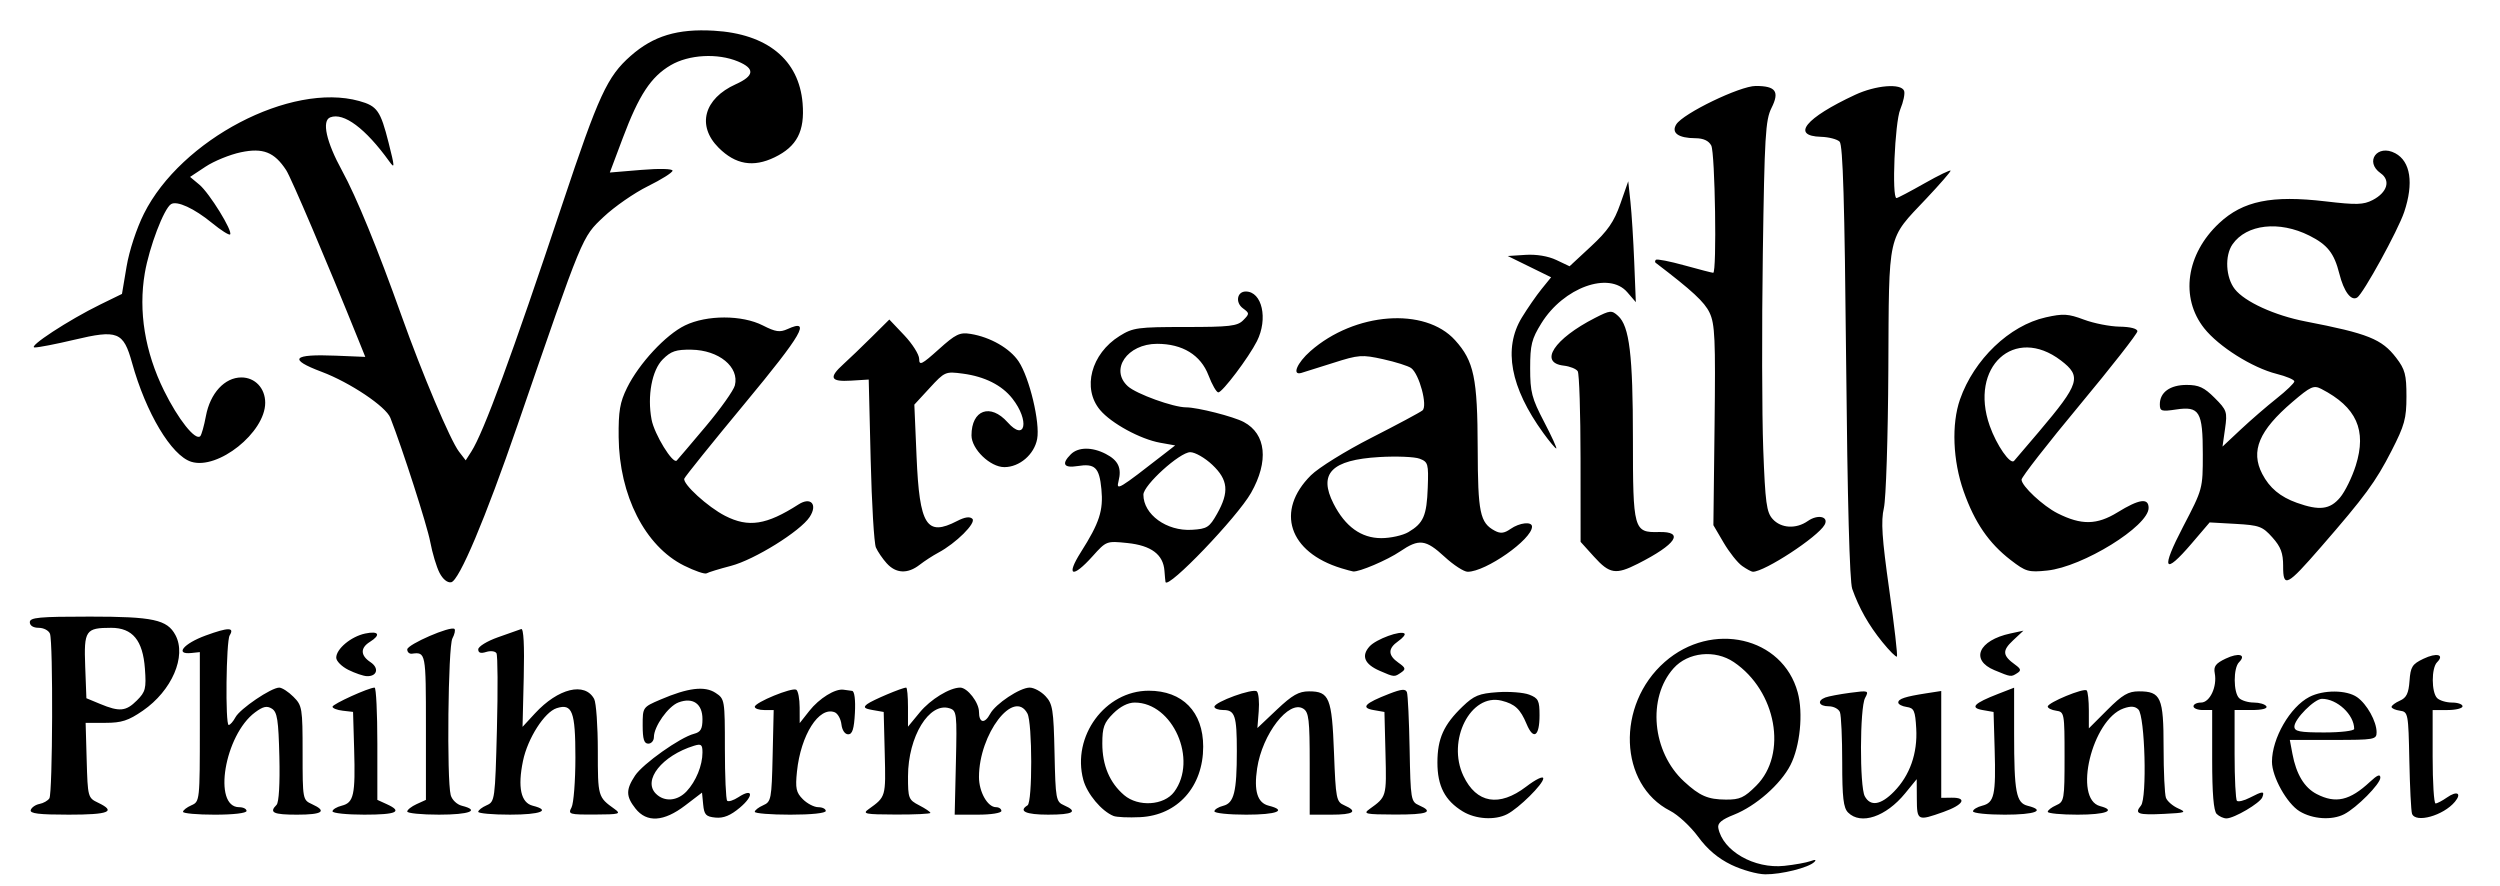 <?xml version="1.0" encoding="UTF-8"?>
<!-- Created with Inkscape (http://www.inkscape.org/) -->
<svg width="669" height="237" version="1.1" viewBox="0 0 669 237" xmlns="http://www.w3.org/2000/svg" xmlns:cc="http://creativecommons.org/ns#" xmlns:dc="http://purl.org/dc/elements/1.1/" xmlns:rdf="http://www.w3.org/1999/02/22-rdf-syntax-ns#">
 <path d="m463.28 231.41c-3.545-1.715-6.372-4.108-8.862-7.5-2.011-2.74-5.38-5.861-7.487-6.935-13.74-7.01-14.515-28.363-1.447-39.837 12.604-11.066 31.56-6.719 35.586 8.16 1.511 5.583 0.629 14.385-1.946 19.433-2.619 5.133-9.278 10.981-15.138 13.293-3.281 1.294-4.411 2.252-4.17 3.534 1.151 6.136 9.613 10.998 17.655 10.143 2.758-0.293 5.915-0.862 7.015-1.263 1.31-0.478 1.655-0.392 1 0.249-1.54 1.507-8.792 3.32-13.116 3.279-2.136-0.02-6.226-1.17-9.089-2.555zm6.693-21.161c8.456-8.456 5.393-25.367-5.988-33.06-5.061-3.421-12.272-2.686-16.142 1.645-7.09 7.936-5.752 22.41 2.8 30.284 4.221 3.886 6.378 4.82 11.209 4.853 3.734 0.026 4.912-0.514 8.12-3.722zm-299.92 6.118c-2.572-3.269-2.595-5.053-0.114-8.817 2.081-3.156 12.068-10.232 15.791-11.188 1.772-0.455 2.25-1.291 2.25-3.934 0-4.124-2.588-5.914-6.434-4.452-2.758 1.048-6.556 6.417-6.562 9.275-2e-3 0.963-0.679 1.75-1.504 1.75-1.128 0-1.5-1.208-1.5-4.877 0-4.865 0.011-4.882 4.75-6.914 7.391-3.169 11.836-3.711 14.754-1.799 2.454 1.608 2.496 1.858 2.496 14.945 0 7.321 0.277 13.587 0.615 13.925s1.702-0.098 3.031-0.969c3.9-2.555 4.172-0.385 0.354 2.825-2.497 2.099-4.36 2.859-6.5 2.652-2.57-0.248-3.044-0.749-3.309-3.488l-0.309-3.198-4.517 3.448c-5.722 4.367-10.276 4.646-13.291 0.813zm13.686-4.615c2.506-2.675 4.241-6.922 4.241-10.382 0-2.134-0.331-2.4-2.25-1.808-8.564 2.642-13.811 9.237-10.213 12.835 2.266 2.266 5.751 1.992 8.222-0.645zm114.24 6.6c-3.186-1.273-7.078-5.925-8.085-9.665-3.133-11.634 5.835-23.852 17.508-23.852 9.054 0 14.567 5.657 14.573 14.957 8e-3 10.702-6.844 18.38-16.844 18.878-3.109 0.155-6.327 0.011-7.152-0.318zm16.223-6.436c6.398-8.602-0.35-23.896-10.55-23.91-1.795-2e-3 -3.894 1.064-5.75 2.919-2.47 2.47-2.923 3.717-2.923 8.05 0 5.843 1.971 10.503 5.836 13.8 3.78 3.224 10.68 2.781 13.387-0.859zm77.235 5.224c-4.781-2.915-6.791-6.799-6.785-13.106 6e-3 -6.383 1.684-10.115 6.732-14.966 3.056-2.937 4.41-3.494 9.335-3.837 3.169-0.221 6.999 0.076 8.511 0.661 2.431 0.939 2.75 1.581 2.75 5.528 0 5.651-1.619 6.739-3.463 2.326-1.675-4.008-3.106-5.345-6.685-6.243-8.285-2.079-14.735 10.624-10.222 20.134 3.485 7.344 9.572 8.385 16.793 2.873 2.6-1.984 4.577-2.936 4.577-2.203 0 1.51-6.518 7.957-9.684 9.578-3.263 1.671-8.43 1.346-11.859-0.745zm103.11 0.292c-1.252-1.252-1.571-3.982-1.571-13.418 0-6.516-0.273-12.559-0.607-13.429-0.334-0.87-1.684-1.582-3-1.582-2.656 0-3.22-1.469-0.905-2.357 0.818-0.314 3.794-0.877 6.612-1.251 4.964-0.658 5.09-0.615 4.012 1.398-1.407 2.63-1.469 23.674-0.077 26.275 1.507 2.816 4.297 2.375 7.829-1.238 4.244-4.341 6.321-10.239 5.945-16.877-0.271-4.779-0.586-5.49-2.559-5.77-1.238-0.176-2.25-0.708-2.25-1.183 0-0.99 1.832-1.593 7.5-2.472l4-0.62v28.594l2.75-0.039c4.324-0.062 3.222 1.903-2.134 3.805-6.963 2.473-7.112 2.4-7.149-3.515l-0.034-5.25-3.097 3.792c-5.13 6.281-11.856 8.545-15.264 5.137zm98.629 0.371c-0.813-0.813-1.2-5.489-1.2-14.5v-13.3h-2.5c-1.375 0-2.5-0.45-2.5-1s0.911-1 2.025-1c2.354 0 4.351-4.256 3.669-7.823-0.356-1.86 0.232-2.651 2.918-3.932 3.496-1.667 5.63-1.087 3.572 0.971-1.539 1.539-1.528 8.039 0.017 9.583 0.66 0.66 2.433 1.2 3.941 1.2s3.019 0.45 3.359 1c0.378 0.611-1.156 1-3.941 1h-4.559v11.833c0 6.508 0.282 12.115 0.627 12.46 0.345 0.345 1.897-0.03 3.45-0.833 3.487-1.803 3.999-1.821 3.345-0.118-0.602 1.568-7.547 5.658-9.608 5.658-0.778 0-1.954-0.54-2.614-1.2zm22.187-0.706c-3.397-2.071-7.386-9.233-7.386-13.26 0-6.274 4.842-14.666 10.002-17.335 3.762-1.946 9.958-1.916 12.781 0.062 2.63 1.842 5.217 6.499 5.217 9.39 0 1.948-0.573 2.05-11.611 2.05h-11.611l0.697 3.715c1.028 5.477 3.187 9.058 6.493 10.768 5.089 2.631 8.864 1.761 14.283-3.292 1.946-1.815 2.75-2.131 2.75-1.081 0 1.666-6.333 8.056-9.684 9.772-3.285 1.682-8.437 1.341-11.929-0.788zm14.613-22.047c0-3.799-4.552-8.047-8.624-8.047-2.007 0-7.376 5.403-7.376 7.423 0 1.304 1.382 1.577 8 1.577 4.403 0 8-0.428 8-0.953zm15.48 22.703c-0.251-0.688-0.575-7.1-0.719-14.25-0.254-12.629-0.326-13.009-2.512-13.32-1.238-0.176-2.25-0.632-2.25-1.013 0-0.381 1.012-1.137 2.25-1.68 1.743-0.765 2.32-1.955 2.56-5.282 0.273-3.779 0.721-4.491 3.737-5.929 3.549-1.692 5.71-1.133 3.636 0.941-1.539 1.539-1.528 8.039 0.017 9.583 0.66 0.66 2.46 1.2 4 1.2s2.8 0.45 2.8 1-1.8 1-4 1h-4v12.5c0 6.875 0.35 12.5 0.777 12.5 0.428 0 1.807-0.721 3.065-1.602 2.68-1.877 4.028-1.151 2.123 1.144-3.087 3.72-10.537 5.801-11.485 3.208zm-637.23-1c0.229-0.688 1.279-1.415 2.333-1.616 1.054-0.201 2.248-0.876 2.652-1.5 0.881-1.361 1.027-41.79 0.158-44.053-0.334-0.87-1.684-1.582-3-1.582-1.46 0-2.393-0.585-2.393-1.5 0-1.271 2.45-1.5 16.05-1.5 16.959 0 20.707 0.809 22.921 4.945 3.028 5.658-0.955 14.885-8.735 20.238-3.863 2.658-5.677 3.246-10.009 3.246h-5.291l0.283 10.025c0.277 9.834 0.335 10.05 3.033 11.34 4.98 2.382 2.967 3.207-7.833 3.207-8.022 0-10.483-0.303-10.167-1.25zm28.411-29.32c2.309-2.309 2.526-3.169 2.142-8.486-0.55-7.605-3.309-10.944-9.042-10.944-6.846 0-7.302 0.678-6.939 10.32l0.321 8.523 3.679 1.527c5.189 2.154 6.91 1.99 9.839-0.94zm12.339 29.807c0-0.42 1.012-1.207 2.25-1.75 2.225-0.976 2.25-1.206 2.25-20.987v-20l-2.25 0.238c-4.573 0.484-2.118-2.518 3.833-4.688 6.073-2.214 7.758-2.219 6.397-0.017-0.945 1.53-1.193 23.965-0.265 23.966 0.393 5.3e-4 1.213-0.929 1.821-2.066 1.218-2.276 9.565-7.933 11.705-7.933 0.742 0 2.454 1.105 3.804 2.455 2.346 2.346 2.454 3.012 2.454 15.021 0 12.434 0.026 12.579 2.5 13.706 4.157 1.894 2.846 2.818-4 2.818-6.371 0-7.538-0.562-5.467-2.633 0.628-0.628 0.922-5.662 0.75-12.843-0.237-9.868-0.565-11.987-1.997-12.889-1.327-0.836-2.343-0.614-4.5 0.982-8.173 6.045-11.411 25.384-4.251 25.384 1.081 0 1.965 0.45 1.965 1 0 0.588-3.5 1-8.5 1-4.675 0-8.5-0.343-8.5-0.763zm40-0.129c0-0.49 1.118-1.172 2.485-1.515 3.21-0.806 3.665-2.879 3.308-15.093l-0.292-10-2.75-0.316c-1.512-0.174-2.75-0.654-2.75-1.066 0-0.709 9.709-5.118 11.269-5.118 0.402 0 0.731 6.76 0.731 15.021v15.021l2.5 1.139c4.417 2.013 2.702 2.818-6 2.818-4.675 0-8.5-0.401-8.5-0.892zm20 0.052c0-0.462 1.125-1.352 2.5-1.979l2.5-1.139v-19.521c0-19.927-0.029-20.079-3.75-19.596-0.688 0.089-1.25-0.422-1.25-1.137 0-1.336 11.71-6.412 12.642-5.48 0.286 0.286 0.033 1.429-0.561 2.54-1.151 2.15-1.532 37.865-0.448 41.912 0.338 1.26 1.66 2.526 2.986 2.858 4.971 1.248 2.058 2.381-6.12 2.381-4.675 0-8.5-0.378-8.5-0.839zm19 0.077c0-0.42 1.012-1.207 2.25-1.75 2.196-0.963 2.262-1.456 2.75-20.338 0.275-10.643 0.219-19.803-0.125-20.357-0.344-0.554-1.581-0.703-2.75-0.332-1.461 0.464-2.125 0.246-2.125-0.695 0-0.753 2.362-2.205 5.25-3.227s5.7-2.016 6.25-2.21c0.644-0.228 0.885 4.362 0.678 12.909l-0.322 13.263 3.322-3.598c6.222-6.738 13.374-8.477 15.849-3.853 0.535 1.001 0.974 7.231 0.974 13.846 0 12.337 0.016 12.392 4.5 15.607 1.81 1.298 1.309 1.437-5.285 1.466-6.897 0.03-7.23-0.071-6.25-1.903 0.569-1.064 1.035-7.084 1.035-13.378 0-12.311-0.835-14.51-5.007-13.186-3.262 1.035-7.763 8.073-9.012 14.091-1.471 7.084-0.576 11.219 2.599 12.016 5.008 1.257 2.124 2.391-6.08 2.391-4.675 0-8.5-0.343-8.5-0.763zm74 0c0-0.42 1.012-1.207 2.25-1.75 2.133-0.936 2.265-1.623 2.531-13.237l0.281-12.25h-2.531c-1.392 2e-5 -2.531-0.39-2.531-0.867 0-1.161 9.982-5.263 11.111-4.565 0.489 0.302 0.894 2.436 0.9 4.741l0.011 4.191 2.577-3.27c2.642-3.352 6.927-6.007 9.151-5.67 0.688 0.104 1.722 0.246 2.3 0.315 0.636 0.076 0.932 2.389 0.75 5.875-0.225 4.311-0.675 5.75-1.8 5.75-0.881 0-1.627-1.1-1.808-2.665-0.17-1.466-0.99-2.927-1.822-3.246-4.184-1.606-9.067 6.08-10.076 15.86-0.465 4.506-0.229 5.616 1.58 7.425 1.17 1.17 3.027 2.127 4.127 2.127s2 0.45 2 1c0 0.596-3.833 1-9.5 1-5.225 0-9.5-0.343-9.5-0.763zm30.5-0.735c4.587-3.289 4.574-3.246 4.282-14.814l-0.282-11.172-2.906-0.508c-2.33-0.407-2.627-0.725-1.5-1.6 1.302-1.011 9.338-4.408 10.427-4.408 0.264 0 0.48 2.353 0.48 5.228v5.228l3.175-3.852c2.844-3.45 7.998-6.604 10.793-6.604 1.939 0 5.032 3.996 5.032 6.5 0 2.998 1.522 3.262 2.99 0.519 1.429-2.671 7.976-7.019 10.568-7.019 1.151 0 3.058 1.026 4.236 2.281 1.927 2.051 2.171 3.587 2.424 15.25 0.268 12.36 0.387 13.015 2.531 13.956 3.869 1.697 2.49 2.513-4.25 2.513-5.962 0-8.026-0.939-5.5-2.5 1.329-0.822 1.299-22.073-0.035-24.566-3.62-6.764-12.965 5.491-12.965 17.002 0 3.985 2.305 8.064 4.557 8.064 0.794 0 1.443 0.45 1.443 1 0 0.56-2.751 1.001-6.25 1.001l-6.25 1e-3 0.324-13.911c0.309-13.26 0.229-13.941-1.712-14.557-5.417-1.719-11.085 7.568-11.102 18.189-9e-3 5.909 0.142 6.303 2.99 7.776 1.65 0.853 3 1.765 3 2.026s-4.162 0.46-9.25 0.443c-8.301-0.029-9.045-0.179-7.25-1.466zm92.5 0.606c0-0.49 1.068-1.159 2.372-1.487 2.883-0.723 3.628-3.735 3.628-14.665 0-9.421-0.506-10.957-3.607-10.957-1.316 0-2.393-0.39-2.393-0.866 0-1.291 10.362-5.049 11.358-4.119 0.472 0.441 0.697 2.827 0.5 5.302l-0.358 4.501 5.19-4.909c4.144-3.92 5.883-4.909 8.628-4.909 5.432 0 6.121 1.692 6.682 16.399 0.473 12.394 0.621 13.155 2.75 14.089 3.755 1.647 2.55 2.513-3.5 2.514l-5.75 1e-3v-13.638c0-11.791-0.232-13.785-1.714-14.723-3.855-2.441-10.974 6.763-12.355 15.972-0.906 6.043 0.077 9.225 3.084 9.98 5.067 1.272 2.231 2.407-6.015 2.407-4.675 0-8.5-0.401-8.5-0.892zm41.5-0.606c4.587-3.289 4.574-3.246 4.282-14.814l-0.282-11.172-2.906-0.508c-3.512-0.614-2.361-1.811 4.186-4.354 3.311-1.286 4.384-1.378 4.739-0.408 0.253 0.69 0.577 7.554 0.72 15.254 0.25 13.439 0.351 14.04 2.511 14.987 4.141 1.817 2.317 2.513-6.5 2.481-7.867-0.029-8.548-0.177-6.75-1.466zm161.5 0.606c0-0.49 1.118-1.172 2.485-1.515 3.21-0.806 3.665-2.879 3.308-15.085l-0.292-9.992-2.906-0.508c-3.508-0.613-2.361-1.811 4.156-4.341l4.25-1.65v12.367c0 15.609 0.538 18.463 3.628 19.238 4.963 1.246 2.045 2.379-6.128 2.379-4.675 0-8.5-0.401-8.5-0.892zm20 0.129c0-0.42 1.012-1.207 2.25-1.75 2.154-0.945 2.25-1.502 2.25-12.987 0-11.683-0.059-12.008-2.25-12.32-1.238-0.176-2.25-0.678-2.25-1.117 0-1.054 9.676-5.055 10.421-4.309 0.318 0.318 0.579 2.732 0.579 5.364v4.786l4.952-4.952c4.037-4.037 5.595-4.952 8.429-4.952 5.915 0 6.619 1.596 6.619 14.99 0 6.516 0.286 12.593 0.636 13.505 0.35 0.912 1.812 2.181 3.25 2.82 2.376 1.056 2.035 1.19-3.752 1.474-7.012 0.344-8.019-0.018-6.189-2.222 1.665-2.006 1.076-23.952-0.689-25.714-0.887-0.885-2.025-0.968-3.959-0.288-8.453 2.973-13.565 24.244-6.284 26.148 4.456 1.165 1.508 2.287-6.012 2.287-4.4 0-8-0.343-8-0.763zm-454.75-37.982c-1.788-0.89-3.25-2.357-3.25-3.262 0-2.36 3.96-5.663 7.75-6.464 3.649-0.772 4.275 0.35 1.25 2.239-2.601 1.625-2.538 3.631 0.171 5.429 2.376 1.578 1.782 3.843-0.98 3.739-0.93-0.035-3.154-0.792-4.941-1.681zm275.98 0.248c-4.077-1.772-5-4-2.706-6.534 1.757-1.942 8.403-4.37 9.355-3.418 0.273 0.273-0.489 1.186-1.694 2.03-2.796 1.958-2.777 3.765 0.06 5.754 1.925 1.35 2.033 1.727 0.75 2.607-1.864 1.278-1.806 1.282-5.765-0.438zm164.52-0.161c-6.578-2.728-4.298-7.984 4.265-9.831l3.485-0.752-2.806 2.625c-2.931 2.741-2.811 4.039 0.597 6.494 1.532 1.104 1.644 1.548 0.561 2.235-1.702 1.079-1.616 1.09-6.102-0.771zm-30.014-7.537c-3.653-4.509-6.253-9.105-8.061-14.246-0.693-1.971-1.271-23.575-1.625-60.76-0.407-42.718-0.86-58.011-1.743-58.893-0.656-0.655-2.9-1.24-4.987-1.299-8.092-0.229-4.186-5.035 9.129-11.236 5.551-2.585 12.32-3.137 13.114-1.069 0.275 0.717-0.189 2.952-1.031 4.968-1.459 3.492-2.312 23.729-1.001 23.729 0.292 0 3.667-1.777 7.5-3.949s6.969-3.689 6.969-3.372-2.909 3.661-6.465 7.431c-10.59 11.226-9.997 8.555-10.191 45.89-0.093 17.967-0.628 34.489-1.194 36.947-0.814 3.532-0.518 8.036 1.44 21.89 1.356 9.594 2.278 17.63 2.05 17.858s-1.985-1.522-3.903-3.889zm-386.09-18.513c-0.806-1.558-1.929-5.298-2.495-8.312-0.824-4.383-7.398-24.833-10.664-33.174-1.181-3.017-10.802-9.461-18.372-12.307-9.084-3.414-7.855-4.807 3.815-4.324l7.845 0.325-1.815-4.5c-8.48-21.029-18.013-43.424-19.357-45.475-3.168-4.835-6.189-6.026-12.128-4.78-2.92 0.612-7.172 2.346-9.449 3.853l-4.14 2.74 2.494 2.081c2.689 2.244 9.022 12.507 8.216 13.314-0.27 0.27-2.442-1.109-4.828-3.063-4.775-3.913-9.378-6.032-10.968-5.049-1.911 1.181-5.824 11.455-7.021 18.438-1.751 10.209 0.025 21.098 5.127 31.45 3.803 7.716 8.407 13.507 9.706 12.208 0.343-0.343 1.024-2.762 1.512-5.374 1.145-6.131 5.015-10.343 9.502-10.343 3.653 0 6.37 2.888 6.37 6.772 0 7.957-12.671 18.054-19.812 15.787-5.296-1.681-12.091-13.049-15.823-26.47-2.316-8.329-3.846-8.935-15.539-6.156-4.782 1.137-9.512 2.055-10.51 2.04-2.104-0.03 9.107-7.366 17.591-11.511l5.763-2.815 1.23-7.318c0.712-4.239 2.669-10.195 4.652-14.158 9.924-19.838 39.317-35.225 57.591-30.149 4.829 1.341 5.706 2.587 7.88 11.188 1.668 6.597 1.683 7.068 0.16 4.952-6.332-8.796-12.168-13.15-15.774-11.766-2.331 0.894-1.076 6.566 3.163 14.291 3.803 6.931 9.523 20.888 15.906 38.813 5.514 15.483 13.072 33.355 15.37 36.343l1.802 2.343 1.502-2.343c3.297-5.141 10.803-25.55 24.402-66.343 9.7-29.099 11.977-34.036 18.244-39.551 6.084-5.356 12.518-7.303 22.261-6.739 14.288 0.827 22.779 7.772 23.745 19.422 0.618 7.454-1.509 11.564-7.483 14.456-5.72 2.769-10.476 1.955-14.998-2.566-5.891-5.891-3.925-13.141 4.606-16.988 4.986-2.248 5.177-4.173 0.605-6.084-5.469-2.285-13.152-1.862-18.023 0.993-5.295 3.103-8.501 7.979-12.837 19.521l-3.455 9.199 8.391-0.699c4.847-0.404 8.391-0.317 8.391 0.205 0 0.497-2.972 2.369-6.604 4.16-3.632 1.791-8.972 5.496-11.866 8.233-5.789 5.475-5.39 4.51-22.998 55.667-8.643 25.11-15.633 41.668-17.765 42.079-0.996 0.192-2.232-0.806-3.115-2.514zm194.27 2.458c-0.045-0.138-0.172-1.49-0.283-3.006-0.32-4.365-3.537-6.776-9.92-7.434-5.591-0.577-5.638-0.559-9.331 3.555-5.375 5.987-7.205 5.332-3.116-1.115 4.974-7.842 6.046-11.132 5.494-16.868-0.558-5.811-1.72-6.925-6.427-6.162-3.655 0.593-4.32-0.594-1.764-3.149 1.968-1.968 5.678-2.011 9.357-0.108 3.346 1.73 4.305 3.759 3.428 7.252-0.678 2.701-0.182 2.404 12.643-7.58l2.5-1.946-4-0.715c-5.296-0.947-13.077-5.182-16.083-8.754-4.869-5.787-2.421-15.068 5.23-19.824 3.576-2.223 4.838-2.395 17.567-2.395 11.913 0 13.949-0.238 15.5-1.811 1.715-1.739 1.711-1.867-0.09-3.202-2.076-1.539-1.568-4.487 0.773-4.487 4.371 0 6.012 7.309 2.986 13.3-2.207 4.37-9.245 13.7-10.333 13.7-0.487 0-1.669-2.052-2.627-4.561-2.082-5.452-6.948-8.439-13.749-8.439-7.993 0-12.745 6.911-7.818 11.37 2.264 2.049 12.167 5.63 15.57 5.63 3.036 0 12.696 2.46 15.451 3.934 5.98 3.2 6.725 10.494 1.936 18.944-3.708 6.54-22.245 25.87-22.895 23.872zm13.789-18.25c3.301-5.845 2.983-9.112-1.279-13.132-1.964-1.852-4.613-3.368-5.886-3.368-2.808 0-12.542 8.822-12.542 11.367 0 5.307 6.219 9.816 12.974 9.405 4.066-0.247 4.68-0.637 6.734-4.272zm285.29 13.984c0-3.495-0.62-5.147-2.883-7.679-2.63-2.943-3.493-3.261-9.834-3.619l-6.951-0.393-4.787 5.604c-7.491 8.768-8.348 7.102-2.305-4.484 5.243-10.053 5.261-10.119 5.261-19.347 0-11.454-0.881-12.931-7.154-11.99-3.922 0.588-4.346 0.452-4.346-1.39 0-3.21 2.731-5.185 7.171-5.185 3.263 0 4.687 0.658 7.495 3.466 3.275 3.275 3.429 3.73 2.787 8.25l-0.68 4.784 4.863-4.559c2.675-2.507 7.001-6.25 9.613-8.317s4.75-4.125 4.75-4.573c0-0.448-2.135-1.352-4.744-2.009-6.51-1.639-15.498-7.298-19.382-12.202-6.493-8.198-4.834-19.863 4-28.127 6.377-5.965 14.047-7.535 28.486-5.832 8.238 0.972 10.127 0.918 12.595-0.358 3.916-2.025 4.879-5.251 2.141-7.169-4.403-3.084-0.871-7.91 3.914-5.349 4.087 2.187 4.97 7.996 2.388 15.71-1.651 4.934-10.978 21.907-12.582 22.899-1.63 1.008-3.573-1.591-4.78-6.394-1.375-5.472-3.172-7.75-8.036-10.186-8.052-4.033-16.776-3.048-20.535 2.319-2.133 3.046-1.834 8.909 0.614 12.02 2.669 3.393 10.654 7.038 18.921 8.638 16.75 3.241 20.404 4.706 24.25 9.724 2.375 3.098 2.75 4.509 2.75 10.349 0 5.925-0.496 7.729-4.015 14.591-4.256 8.3-7.039 12.092-18.878 25.714-9.137 10.514-10.108 11.003-10.108 5.096zm15.231-18.347c1.325-1.575 3.216-5.427 4.202-8.562 2.981-9.476 0.212-15.637-9.213-20.501-2.04-1.053-2.855-0.686-7.736 3.484-8.955 7.65-11.253 13.119-8.086 19.244 1.943 3.757 4.816 6.155 9.286 7.749 6.019 2.146 8.842 1.801 11.547-1.414zm-443.15 18.217c-10.429-5.197-17.347-18.777-17.5-34.355-0.069-6.992 0.33-9.339 2.246-13.231 3.201-6.5 10.35-14.194 15.508-16.691 5.859-2.836 15.271-2.829 20.847 0.016 3.391 1.73 4.542 1.896 6.612 0.952 6.394-2.913 3.949 1.339-11.439 19.895-8.722 10.518-16.015 19.578-16.206 20.132-0.486 1.413 6.302 7.608 10.915 9.961 6.278 3.203 11.05 2.46 19.657-3.058 3.291-2.11 5.167 0.013 2.972 3.363-2.499 3.814-14.784 11.448-21.05 13.08-3.119 0.812-6.052 1.713-6.518 2.001-0.466 0.288-3.186-0.642-6.044-2.066zm5.865-37.327c3.918-4.66 7.399-9.567 7.735-10.905 1.234-4.915-4.28-9.441-11.635-9.549-4.137-0.061-5.461 0.386-7.663 2.587-2.899 2.898-4.181 9.786-2.997 16.1 0.739 3.941 5.718 12.05 6.738 10.975 0.384-0.405 3.904-4.548 7.823-9.208zm48.374 36.723c-1.114-1.238-2.419-3.15-2.901-4.25s-1.111-11.661-1.399-23.468l-0.523-21.468-4.75 0.294c-5.522 0.341-6.032-0.79-2-4.434 1.512-1.367 4.891-4.609 7.507-7.205l4.757-4.719 3.993 4.211c2.196 2.316 3.993 5.17 3.993 6.343 0 1.848 0.693 1.509 5.215-2.557 4.568-4.107 5.63-4.621 8.562-4.146 5.271 0.855 10.506 3.863 12.848 7.38 2.897 4.353 5.766 16.373 4.948 20.734-0.78 4.157-4.718 7.535-8.784 7.535-3.792 0-8.788-4.826-8.788-8.489 0-6.852 5.055-8.677 9.674-3.493 4.776 5.36 5.923-0.447 1.26-6.376-2.808-3.57-7.387-5.875-13.217-6.654-4.686-0.626-4.868-0.548-8.898 3.824l-4.114 4.463 0.597 13.96c0.788 18.429 2.675 21.413 10.863 17.179 2.059-1.065 3.396-1.254 4.073-0.577 1.091 1.091-4.397 6.544-9.117 9.058-1.441 0.768-3.694 2.23-5.006 3.25-3.19 2.48-6.33 2.339-8.792-0.396zm121.67 1.316c-14.095-4.288-17.727-15.366-8.157-24.881 2.051-2.039 9.279-6.524 16.185-10.042 6.863-3.497 13.01-6.789 13.661-7.316 1.449-1.175-0.837-9.735-3.028-11.337-0.766-0.56-4.128-1.626-7.472-2.367-5.683-1.261-6.554-1.196-13.381 0.986-4.016 1.284-7.865 2.493-8.552 2.687-2.562 0.721-1.125-2.697 2.454-5.84 11.874-10.425 30.648-11.841 38.708-2.92 5.067 5.609 6.001 10.077 6.051 28.965 0.046 17.224 0.601 19.894 4.576 22.022 1.515 0.811 2.525 0.696 4.2-0.477 2.435-1.706 5.76-2.064 5.76-0.621 0 3.404-12.365 12.077-17.219 12.077-1.004 0-3.779-1.8-6.165-4-5.08-4.682-6.834-4.895-11.909-1.447-3.416 2.321-11.047 5.572-12.582 5.361-0.343-0.047-1.752-0.429-3.131-0.848zm17.934-9.682c4.03-2.38 4.898-4.381 5.171-11.916 0.231-6.373 0.096-6.854-2.176-7.726-1.333-0.512-6.191-0.709-10.796-0.439-12.796 0.752-16.362 4.395-12.23 12.495 3.124 6.123 7.399 9.203 12.776 9.203 2.485 0 5.75-0.727 7.255-1.617zm49.688 6.614-3.616-4.003-0.015-22.247c-8e-3 -12.236-0.347-22.769-0.753-23.407-0.406-0.638-2.087-1.313-3.735-1.5-6.789-0.771-2.588-7.182 8.369-12.772 4.053-2.067 4.441-2.101 6.168-0.538 3.036 2.748 3.966 10.446 3.966 32.828 0 24.421 0.21 25.181 6.909 25.006 7.004-0.184 4.72 3.274-5.619 8.506-5.872 2.971-7.539 2.704-11.673-1.872zm39.621 2.457c-1.214-0.85-3.444-3.655-4.955-6.234l-2.747-4.688 0.316-26.688c0.275-23.194 0.1-27.144-1.338-30.174-1.356-2.857-4.628-5.885-14.431-13.354-0.229-0.175-0.198-0.536 0.07-0.804 0.267-0.267 3.712 0.408 7.654 1.5 3.942 1.092 7.398 1.986 7.68 1.986 1 0 0.507-32.142-0.523-34.066-0.69-1.29-2.106-1.939-4.25-1.95-4.56-0.022-6.517-1.442-5.108-3.706 1.819-2.922 17.036-10.278 21.262-10.278 5.374 0 6.431 1.478 4.215 5.896-1.609 3.208-1.864 7.5-2.319 39.104-0.281 19.525-0.231 42.991 0.112 52.146 0.54 14.427 0.877 16.926 2.528 18.75 2.263 2.5 6.272 2.719 9.419 0.515 2.683-1.879 5.703-1.175 4.463 1.041-1.818 3.248-16.038 12.548-19.186 12.548-0.36 0-1.649-0.696-2.863-1.546zm71.862-1.588c-5.882-4.541-9.654-10.049-12.599-18.397-2.893-8.2-3.279-17.993-0.97-24.593 3.744-10.702 13.232-19.784 22.938-21.956 4.683-1.048 6.012-0.969 10.208 0.603 2.653 0.995 6.961 1.843 9.573 1.885 2.896 0.047 4.75 0.53 4.75 1.239 0 0.639-6.975 9.551-15.5 19.805-8.525 10.254-15.5 19.209-15.5 19.9 0 1.683 5.736 7.04 9.645 9.008 6.37 3.207 10.513 3.14 16.039-0.26 5.809-3.574 8.316-3.931 8.316-1.185 0 4.882-17.642 15.78-27.131 16.759-5.014 0.518-5.726 0.313-9.769-2.808zm7.571-34.366c10.903-12.884 11.481-14.757 5.867-19.039-12.427-9.478-24.623 1.708-19.058 17.48 1.833 5.197 5.512 10.495 6.518 9.387 0.413-0.455 3.416-3.977 6.675-7.827zm-132.66 0.351c-8.817-12.172-10.762-22.62-5.745-30.858 1.505-2.471 3.885-5.911 5.29-7.645l2.554-3.152-11.606-5.695 4.735-0.304c2.938-0.189 6.077 0.333 8.272 1.374l3.537 1.679 5.728-5.315c4.503-4.179 6.182-6.611 7.851-11.374l2.123-6.059 0.59 5.5c0.325 3.025 0.782 10.304 1.016 16.176l0.425 10.676-2.29-2.662c-4.879-5.673-17.048-1.273-22.987 8.311-2.607 4.207-3 5.784-3 12.04 0 6.366 0.43 8.022 3.724 14.328 2.048 3.922 3.514 7.13 3.256 7.13-0.258 0-1.821-1.867-3.474-4.149z"/>
</svg>
